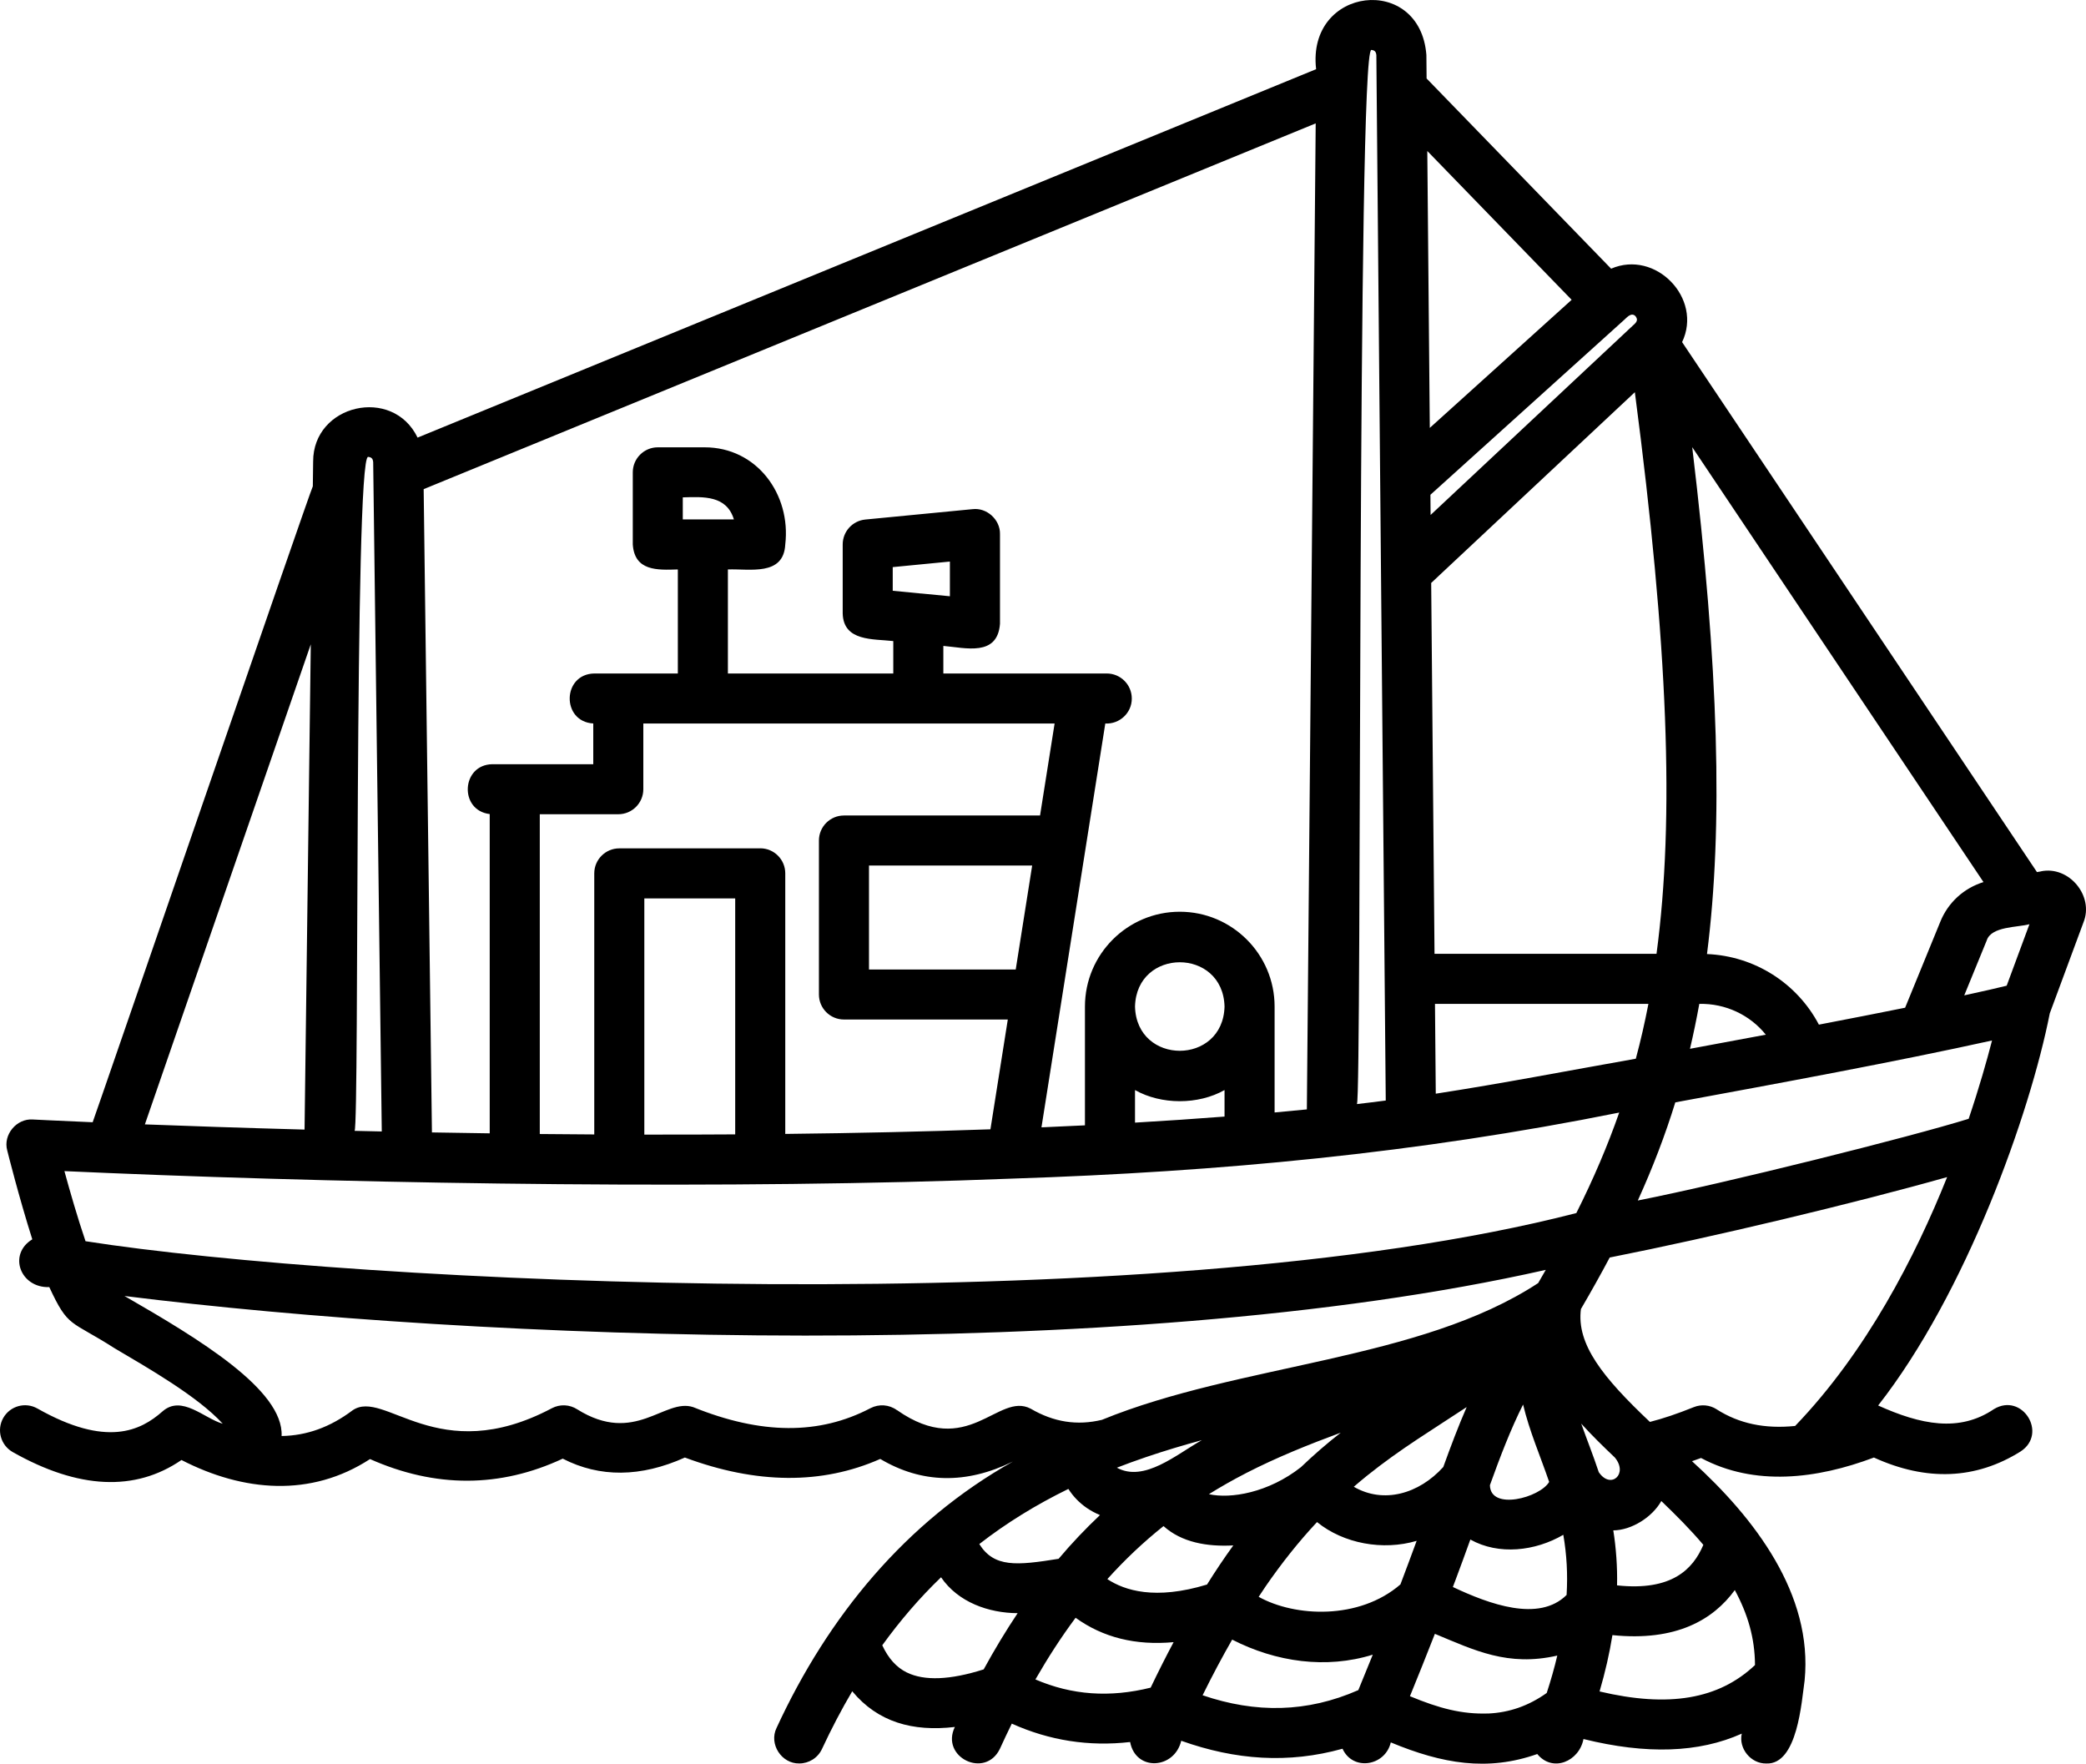 <svg width="110" height="93" viewBox="0 0 110 93" fill="none" xmlns="http://www.w3.org/2000/svg">
<path d="M107.619 45.95L107.414 45.985L88.701 18.04C89.803 15.734 87.304 13.153 84.958 14.168L75.228 4.138L75.217 2.898C74.885 -1.402 68.898 -0.721 69.402 3.648L22.02 23.075C20.704 20.349 16.502 21.323 16.513 24.339L16.496 25.641C16.39 25.779 4.967 59.001 4.886 59.176C2.891 59.091 1.744 59.031 1.731 59.031C0.873 58.968 0.149 59.838 0.383 60.669C0.413 60.795 1.003 63.143 1.703 65.35C0.407 66.14 1.067 67.921 2.6 67.87C3.612 70.049 3.691 69.587 6.045 71.095C7.766 72.113 10.419 73.624 11.746 75.073C10.775 74.802 9.579 73.525 8.564 74.428C7.414 75.44 5.623 76.337 1.971 74.27C1.337 73.912 0.532 74.134 0.171 74.769C-0.187 75.403 0.035 76.207 0.671 76.568C4.134 78.527 7.123 78.665 9.57 76.986C12.83 78.663 16.392 78.969 19.512 76.937C22.955 78.465 26.367 78.459 29.674 76.915C31.63 77.92 33.79 77.9 36.115 76.856C39.895 78.263 43.354 78.287 46.418 76.93C48.605 78.23 50.953 78.274 53.414 77.067C47.758 80.246 43.662 85.237 40.951 91.112C40.533 91.958 41.211 93.007 42.148 92.987C42.645 92.987 43.123 92.704 43.345 92.224C43.84 91.162 44.372 90.144 44.94 89.181C46.291 90.808 48.126 91.323 50.352 91.063C49.575 92.655 51.953 93.82 52.728 92.213C52.932 91.763 53.142 91.321 53.355 90.887C55.339 91.78 57.427 92.106 59.594 91.857C59.889 93.42 61.933 93.295 62.289 91.791C65.154 92.811 67.939 93.007 70.795 92.211C71.336 93.405 73.047 93.132 73.34 91.877C76.061 93.007 78.442 93.414 81.064 92.49C81.876 93.482 83.28 92.877 83.5 91.699C86.822 92.521 89.585 92.429 91.847 91.415C91.673 92.198 92.326 93.005 93.14 92.989C94.79 93.062 95.002 89.718 95.162 88.61C95.609 84.07 92.531 80.05 89.224 77.049C89.38 76.994 89.537 76.942 89.7 76.88C92.524 78.388 95.802 77.99 98.816 76.856C101.591 78.12 104.191 78.014 106.55 76.537C108.004 75.591 106.635 73.406 105.148 74.301C103.309 75.548 101.269 75.117 99.039 74.112C103.672 68.2 107.045 58.739 108.09 53.434L109.865 48.641C110.437 47.24 109.097 45.633 107.617 45.947L107.619 45.95ZM85.154 76.854C85.88 77.729 84.932 78.555 84.307 77.627C84.008 76.726 83.689 75.93 83.381 75.068C83.938 75.682 84.543 76.275 85.154 76.854ZM60.43 76.834C61.398 76.504 62.395 76.207 63.378 75.939C62.047 76.684 60.34 78.181 58.895 77.392C59.376 77.205 59.863 77.027 60.43 76.834ZM65.688 77.687C67.345 76.836 69.035 76.161 70.702 75.545C69.963 76.119 69.266 76.728 68.601 77.364C66.896 78.709 64.898 79.046 63.748 78.788C64.362 78.408 65.002 78.041 65.691 77.687H65.688ZM72.097 77.806C73.855 76.396 75.558 75.376 77.342 74.195C76.911 75.176 76.495 76.282 76.108 77.355C74.825 78.775 72.957 79.309 71.389 78.397C71.62 78.199 71.853 78.001 72.097 77.806ZM78.567 78.313C79.102 76.827 79.654 75.378 80.316 74.061C80.651 75.468 81.223 76.772 81.691 78.142C81.203 78.973 78.589 79.674 78.567 78.313ZM57.311 79.516C57.528 79.666 57.762 79.787 58.004 79.89C57.247 80.607 56.514 81.374 55.823 82.196C53.603 82.552 52.422 82.662 51.641 81.418C53.067 80.31 54.62 79.351 56.338 78.511C56.585 78.9 56.91 79.241 57.311 79.516ZM61.354 80.47C62.309 81.332 63.653 81.565 65.035 81.49C64.551 82.157 64.089 82.849 63.649 83.553C60.912 84.386 59.306 83.867 58.393 83.267C59.321 82.236 60.3 81.312 61.354 80.472V80.47ZM66.703 83.702C67.583 82.423 68.487 81.288 69.45 80.259C70.852 81.4 72.933 81.774 74.704 81.249C74.431 81.99 74.141 82.775 73.848 83.546C71.672 85.428 68.289 85.266 66.373 84.201C66.483 84.034 66.593 83.867 66.705 83.702H66.703ZM76.715 83.416C77.021 82.601 77.289 81.862 77.535 81.18C79.034 82.018 80.961 81.792 82.437 80.93C82.62 81.992 82.675 83.012 82.611 84.102C81.148 85.558 78.519 84.582 76.614 83.683C76.647 83.595 76.682 83.502 76.713 83.416H76.715ZM86.21 20.681C87.964 34.079 88.311 43.122 87.352 50.296H75.646L75.47 30.739L86.21 20.681ZM89.609 52.935C90.993 52.904 92.287 53.524 93.116 54.559C91.803 54.806 90.476 55.052 89.117 55.303C89.299 54.529 89.462 53.742 89.609 52.932V52.935ZM75.712 57.67L75.67 52.935H86.925C86.734 53.926 86.514 54.885 86.261 55.826C82.503 56.49 79.317 57.114 75.714 57.67H75.712ZM88.344 58.128C93.818 57.119 99.993 55.982 105.045 54.865C104.77 55.931 104.365 57.358 103.813 58.994C100.735 59.953 91.004 62.387 86.366 63.303C87.156 61.564 87.81 59.852 88.344 58.126V58.128ZM103.58 52.486L104.763 49.595C104.999 48.834 106.415 48.907 107.018 48.733L105.817 51.976C105.392 52.082 104.693 52.244 103.58 52.486ZM104.594 46.512C103.564 46.831 102.73 47.585 102.319 48.599L100.462 53.137C99.1 53.412 97.576 53.711 95.915 54.029C94.764 51.844 92.531 50.413 90.014 50.307C90.872 43.555 90.637 35.273 89.235 23.578L104.594 46.512ZM86.248 16.677C86.351 16.82 86.344 16.919 86.226 17.053L75.439 27.154L75.43 26.089L85.662 16.853C85.816 16.708 86.043 16.455 86.25 16.679L86.248 16.677ZM82.877 15.809L75.397 22.563L75.265 7.962L82.877 15.809ZM72.315 2.632C72.491 2.65 72.561 2.727 72.579 2.907L72.594 4.653C72.627 8.333 73.058 56.158 73.074 58.031C72.566 58.099 72.075 58.156 71.554 58.218C71.818 57.923 71.554 2.599 72.315 2.632ZM68.911 58.499C68.344 58.554 67.776 58.609 67.213 58.66V53.075C67.213 50.318 64.969 48.076 62.212 48.076C59.456 48.076 57.212 50.318 57.212 53.075V59.339C56.468 59.377 55.705 59.412 54.919 59.445C55.911 53.157 57.293 44.435 58.285 38.151C59.04 38.191 59.687 37.59 59.682 36.832C59.682 36.104 59.09 35.513 58.362 35.513H49.745V34.059C50.924 34.16 52.596 34.635 52.732 32.896V28.16C52.748 27.404 52.037 26.756 51.285 26.848L45.631 27.395C44.953 27.461 44.438 28.029 44.438 28.708V32.349C44.476 33.833 46.051 33.683 47.105 33.804V35.513H38.384V30.027C39.526 29.983 41.323 30.396 41.409 28.708C41.719 26.065 39.91 23.581 37.147 23.587H34.688C33.959 23.587 33.368 24.179 33.368 24.907V28.708C33.464 30.119 34.659 30.062 35.744 30.027V35.513H31.344C29.645 35.537 29.592 38.05 31.284 38.149V40.297H25.969C24.321 40.315 24.198 42.733 25.824 42.926V59.761C24.807 59.748 23.793 59.731 22.777 59.713L22.341 25.793L69.38 6.506L68.914 58.499H68.911ZM59.852 57.479C61.238 58.262 63.187 58.262 64.573 57.479V58.877C63.042 58.996 61.464 59.102 59.852 59.196V57.479ZM59.852 53.075C59.933 49.962 64.492 49.962 64.573 53.075C64.492 56.186 59.933 56.186 59.852 53.075ZM38.769 59.816C37.209 59.827 35.607 59.83 33.977 59.827V47.372H38.769V59.816ZM40.089 44.734H32.657C31.929 44.734 31.337 45.325 31.337 46.053V59.819C30.393 59.814 29.434 59.805 28.464 59.797V42.935H32.604C33.332 42.935 33.924 42.344 33.924 41.616V38.151H55.612L54.844 43.001H44.504C43.776 43.001 43.184 43.593 43.184 44.32V52.44C43.184 53.168 43.776 53.759 44.504 53.759H53.144L52.228 59.548C48.823 59.669 45.195 59.75 41.409 59.792V46.051C41.409 45.323 40.817 44.731 40.089 44.731V44.734ZM53.559 51.121H45.824V45.64H54.429L53.562 51.121H53.559ZM48.57 31.296C48.544 31.294 47.105 31.153 47.076 31.151V29.904L50.09 29.611V31.441L48.57 31.294V31.296ZM36.005 27.389V26.226C37.101 26.193 38.316 26.118 38.7 27.389H36.005ZM19.415 24.091C19.595 24.113 19.661 24.181 19.679 24.372L20.132 59.662C19.648 59.651 19.171 59.641 18.698 59.63C18.957 59.35 18.663 24.042 19.413 24.091H19.415ZM16.06 59.563C12.685 59.471 9.816 59.372 7.64 59.289L16.388 33.976L16.06 59.566V59.563ZM5.757 61.855C20.005 62.45 38.791 62.727 53.41 62.147C64.333 61.788 74.733 60.808 85.385 58.666C84.774 60.414 84.028 62.164 83.124 63.965C60.523 69.794 18.418 67.635 4.51 65.449C4.098 64.238 3.691 62.833 3.397 61.753C4.035 61.782 4.827 61.817 5.757 61.855ZM47.292 74.354C46.885 74.059 46.348 74.022 45.903 74.253C43.202 75.668 40.144 75.651 36.553 74.198C35.042 73.703 33.491 76.222 30.442 74.316C30.039 74.055 29.526 74.031 29.1 74.257C23.072 77.447 20.273 73.206 18.592 74.367C17.411 75.255 16.177 75.701 14.85 75.721C14.964 73.294 10.496 70.601 6.565 68.338C24.93 70.64 58.928 72.063 81.513 66.96C81.383 67.186 81.247 67.421 81.111 67.657C74.86 71.759 65.345 71.904 58.107 74.868C56.798 75.183 55.568 74.991 54.352 74.281C52.631 73.375 51.051 76.986 47.296 74.352L47.292 74.354ZM47.818 88.19C47.27 87.919 46.845 87.447 46.524 86.756C47.455 85.468 48.484 84.265 49.624 83.17C50.526 84.492 52.138 85.055 53.663 85.063C53.045 85.987 52.444 86.981 51.872 88.027C50.105 88.588 48.744 88.643 47.82 88.19H47.818ZM54.6 88.557C55.267 87.4 55.944 86.347 56.719 85.305C58.158 86.345 59.885 86.776 61.887 86.591C61.48 87.356 61.075 88.159 60.677 88.99C58.521 89.526 56.519 89.384 54.6 88.557ZM63.416 89.392C63.928 88.352 64.452 87.37 64.975 86.457C67.29 87.644 69.939 88.014 72.39 87.251C72.139 87.873 71.886 88.495 71.628 89.12C68.925 90.309 66.221 90.347 63.418 89.392H63.416ZM78.462 90.353C77.087 90.395 75.91 90.089 74.35 89.441C74.796 88.348 75.23 87.264 75.665 86.152C77.753 87.02 79.518 87.895 82.12 87.299C81.969 87.939 81.782 88.599 81.562 89.271C80.607 89.949 79.59 90.307 78.462 90.355V90.353ZM84.349 89.19C84.648 88.168 84.875 87.176 85.027 86.22C88.388 86.565 90.346 85.404 91.481 83.845C92.172 85.127 92.537 86.382 92.546 87.798C90.635 89.606 87.995 90.054 84.347 89.19H84.349ZM89.82 81.464C89.273 82.752 88.151 83.905 85.271 83.597C85.295 82.636 85.216 81.583 85.073 80.697C86.028 80.692 87.128 80.004 87.605 79.149C88.384 79.897 89.138 80.651 89.823 81.462L89.82 81.464ZM90.52 74.31C90.159 74.081 89.71 74.039 89.314 74.2C88.45 74.549 87.689 74.804 87.004 74.978C84.521 72.632 83.124 70.884 83.366 69.026C83.929 68.063 84.43 67.164 84.884 66.309C90.309 65.236 97.802 63.446 102.677 62.068C101.001 66.26 98.412 71.291 94.661 75.191C93.059 75.354 91.699 75.066 90.52 74.312V74.31Z" fill="black"/>
</svg>
